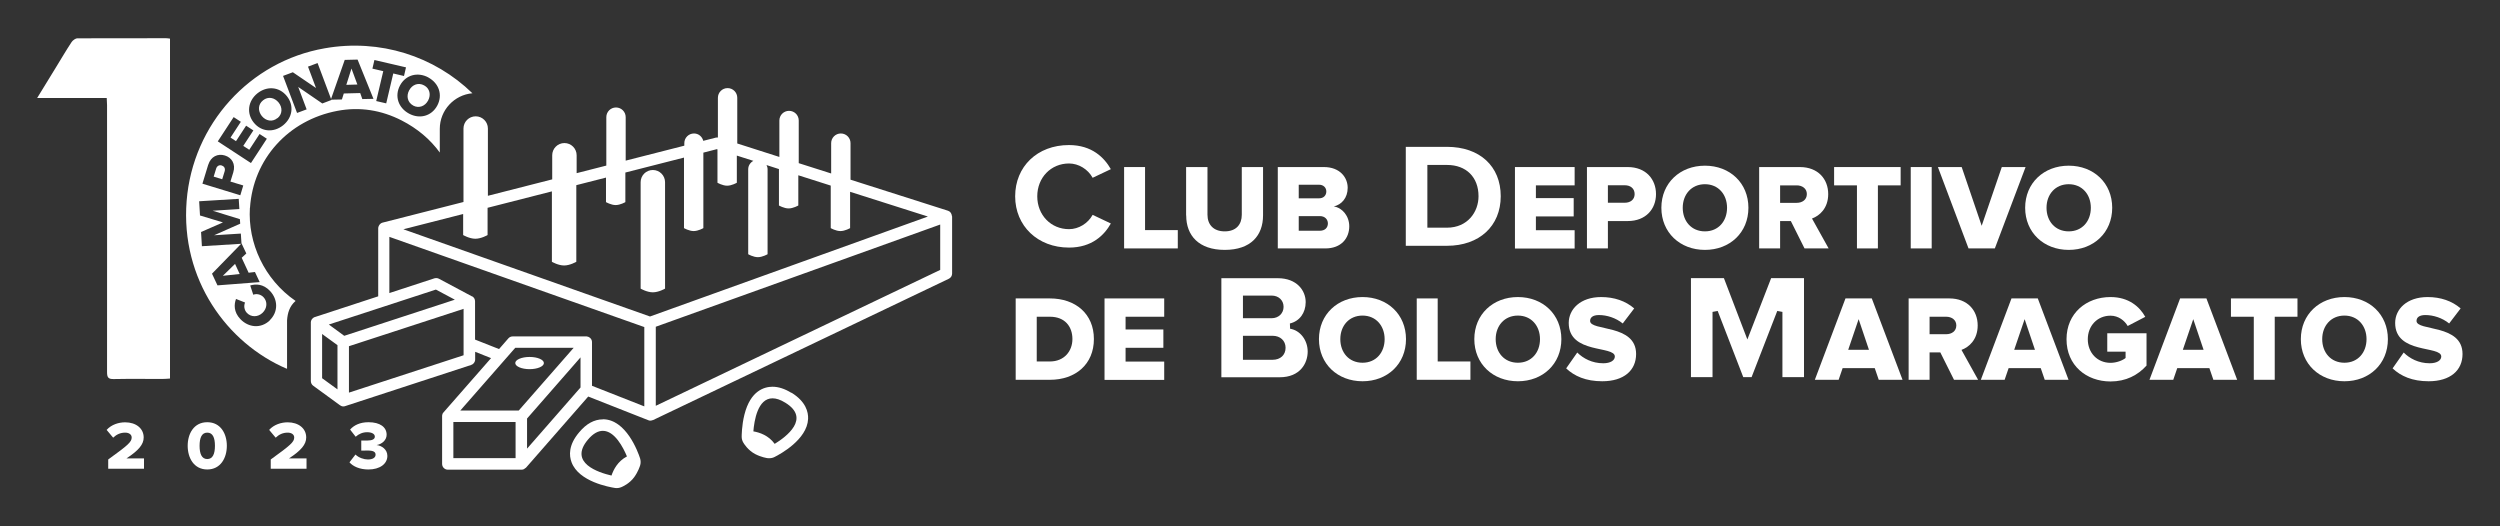 <?xml version="1.0" encoding="UTF-8"?><svg id="Capa_1" xmlns="http://www.w3.org/2000/svg" viewBox="0 0 237.5 50"><rect x="0" y="0" width="237.5" height="50" fill="#333333" stroke="none"/><defs><style>.cls-1{fill:#fff;}</style></defs><path class="cls-1" d="m106.79,23.6v-7.73h1.99v5.99h3.11v1.74h-5.1Z"/><path class="cls-1" d="m112.68,20.47v-4.6h2.03v4.53c0,.92.55,1.58,1.64,1.58s1.62-.66,1.62-1.58v-4.53h2.02v4.59c0,1.92-1.17,3.28-3.64,3.28s-3.66-1.37-3.66-3.27Z"/><path class="cls-1" d="m121.39,23.6v-7.73h4.38c1.53,0,2.26,1,2.26,1.97s-.59,1.61-1.32,1.77c.82.13,1.47.92,1.47,1.89,0,1.12-.75,2.1-2.27,2.1h-4.52Zm4.61-5.41c0-.37-.28-.64-.68-.64h-1.94v1.29h1.94c.41,0,.68-.27.68-.65Zm.15,3.04c0-.38-.28-.7-.76-.7h-2.01v1.39h2.01c.47,0,.76-.28.76-.7Z"/><path class="cls-1" d="m143.92,23.6v-7.73h5.67v1.74h-3.68v1.21h3.59v1.74h-3.59v1.31h3.68v1.74h-5.67Z"/><path class="cls-1" d="m150.76,23.6v-7.73h3.87c1.74,0,2.69,1.17,2.69,2.57s-.95,2.56-2.69,2.56h-1.88v2.6h-1.99Zm4.53-5.16c0-.53-.39-.84-.93-.84h-1.61v1.66h1.61c.53,0,.93-.3.93-.82Z"/><path class="cls-1" d="m157.83,19.74c0-2.35,1.77-4,4.14-4s4.13,1.65,4.13,4-1.76,4-4.13,4-4.14-1.65-4.14-4Zm6.24,0c0-1.26-.82-2.24-2.1-2.24s-2.11.97-2.11,2.24.82,2.24,2.11,2.24,2.1-.98,2.1-2.24Z"/><path class="cls-1" d="m171.43,23.6l-1.3-2.6h-1.02v2.6h-1.99v-7.73h3.87c1.72,0,2.69,1.14,2.69,2.57,0,1.34-.82,2.06-1.54,2.32l1.58,2.84h-2.28Zm.22-5.17c0-.52-.44-.82-.96-.82h-1.58v1.66h1.58c.52,0,.96-.29.96-.83Z"/><path class="cls-1" d="m176.41,23.6v-5.99h-2.17v-1.74h6.32v1.74h-2.16v5.99h-1.99Z"/><path class="cls-1" d="m181.52,23.6v-7.73h1.99v7.73h-1.99Z"/><path class="cls-1" d="m187.01,23.6l-2.91-7.73h2.26l1.9,5.58,1.91-5.58h2.26l-2.92,7.73h-2.5Z"/><path class="cls-1" d="m192.39,19.74c0-2.35,1.77-4,4.14-4s4.13,1.65,4.13,4-1.76,4-4.13,4-4.14-1.65-4.14-4Zm6.24,0c0-1.26-.82-2.24-2.1-2.24s-2.11.97-2.11,2.24.82,2.24,2.11,2.24,2.1-.98,2.1-2.24Z"/><path class="cls-1" d="m96.49,36.08v-7.73h3.25c2.43,0,4.18,1.46,4.18,3.86s-1.75,3.87-4.17,3.87h-3.26Zm5.39-3.87c0-1.19-.72-2.12-2.13-2.12h-1.26v4.25h1.25c1.36,0,2.14-.98,2.14-2.13Z"/><path class="cls-1" d="m104.93,36.08v-7.73h5.67v1.74h-3.67v1.21h3.59v1.74h-3.59v1.31h3.67v1.74h-5.67Z"/><path class="cls-1" d="m125.3,32.22c0-2.35,1.77-4,4.14-4s4.13,1.65,4.13,4-1.76,4-4.13,4-4.14-1.65-4.14-4Zm6.24,0c0-1.26-.82-2.24-2.1-2.24s-2.11.97-2.11,2.24.82,2.24,2.11,2.24,2.1-.98,2.1-2.24Z"/><path class="cls-1" d="m134.59,36.08v-7.73h1.99v5.99h3.11v1.74h-5.1Z"/><path class="cls-1" d="m140.06,32.22c0-2.35,1.77-4,4.14-4s4.13,1.65,4.13,4-1.76,4-4.13,4-4.14-1.65-4.14-4Zm6.24,0c0-1.26-.82-2.24-2.1-2.24s-2.11.97-2.11,2.24.82,2.24,2.11,2.24,2.1-.98,2.1-2.24Z"/><path class="cls-1" d="m148.79,34.99l1.05-1.5c.56.56,1.41,1.02,2.47,1.02.68,0,1.1-.27,1.1-.64,0-1.06-4.38-.21-4.38-3.19,0-1.3,1.1-2.46,3.08-2.46,1.24,0,2.32.37,3.14,1.08l-1.09,1.43c-.65-.53-1.5-.8-2.26-.8-.58,0-.84.23-.84.56,0,.99,4.37.27,4.37,3.14,0,1.55-1.15,2.59-3.22,2.59-1.56,0-2.65-.49-3.43-1.23Z"/><path class="cls-1" d="m178.48,36.08l-.38-1.11h-3.05l-.38,1.11h-2.26l2.91-7.73h2.5l2.92,7.73h-2.26Zm-1.91-5.76l-.99,2.91h1.97l-.98-2.91Z"/><path class="cls-1" d="m185.63,36.08l-1.3-2.6h-1.02v2.6h-1.99v-7.73h3.87c1.72,0,2.69,1.14,2.69,2.57,0,1.34-.82,2.06-1.54,2.32l1.58,2.84h-2.28Zm.22-5.17c0-.52-.44-.82-.96-.82h-1.58v1.66h1.58c.52,0,.96-.29.96-.83Z"/><path class="cls-1" d="m194.25,36.08l-.38-1.11h-3.05l-.38,1.11h-2.26l2.91-7.73h2.5l2.92,7.73h-2.26Zm-1.91-5.76l-.99,2.91h1.97l-.98-2.91Z"/><path class="cls-1" d="m196.32,32.22c0-2.46,1.88-4,4.18-4,1.73,0,2.77.92,3.3,1.88l-1.67.87c-.29-.51-.88-.98-1.63-.98-1.26,0-2.16.97-2.16,2.24s.89,2.24,2.16,2.24c.57,0,1.15-.23,1.43-.46v-.6h-1.74v-1.75h3.73v3.07c-.83.92-1.96,1.51-3.42,1.51-2.31,0-4.18-1.54-4.18-4Z"/><path class="cls-1" d="m210.27,36.08l-.38-1.11h-3.05l-.38,1.11h-2.26l2.91-7.73h2.5l2.92,7.73h-2.26Zm-1.91-5.76l-.99,2.91h1.97l-.98-2.91Z"/><path class="cls-1" d="m214.11,36.08v-5.99h-2.17v-1.74h6.32v1.74h-2.16v5.99h-1.99Z"/><path class="cls-1" d="m218.58,32.22c0-2.35,1.77-4,4.14-4s4.13,1.65,4.13,4-1.76,4-4.13,4-4.14-1.65-4.14-4Zm6.24,0c0-1.26-.82-2.24-2.1-2.24s-2.11.97-2.11,2.24.82,2.24,2.11,2.24,2.1-.98,2.1-2.24Z"/><path class="cls-1" d="m227.3,34.99l1.05-1.5c.56.56,1.41,1.02,2.47,1.02.68,0,1.1-.27,1.1-.64,0-1.06-4.38-.21-4.38-3.19,0-1.3,1.1-2.46,3.08-2.46,1.24,0,2.32.37,3.14,1.08l-1.09,1.43c-.65-.53-1.5-.8-2.26-.8-.58,0-.84.23-.84.56,0,.99,4.37.27,4.37,3.14,0,1.55-1.15,2.59-3.22,2.59-1.56,0-2.65-.49-3.43-1.23Z"/><path class="cls-1" d="m101.55,23.52c-2.96,0-5.11-2.05-5.11-4.87s2.1-4.87,5.11-4.87c2.19,0,3.36,1.2,3.98,2.29l-1.73.82c-.44-.81-1.33-1.36-2.24-1.36-1.72,0-3.02,1.34-3.02,3.12s1.3,3.12,3.02,3.12c.91,0,1.8-.55,2.24-1.36l1.73.82c-.61,1.09-1.78,2.29-3.98,2.29Z"/><path class="cls-1" d="m133.55,23.35v-9.4h3.91c3.11,0,5.11,1.84,5.11,4.69s-2.05,4.71-5.1,4.71h-3.92Zm2.05-1.72h1.86c1.97,0,3-1.5,3-2.99,0-1.81-1.17-2.97-2.99-2.97h-1.87v5.96Z"/><path class="cls-1" d="m116.03,35.83v-9.4h5.36c1.82,0,2.65,1.18,2.65,2.27,0,1.03-.59,1.82-1.5,2.03l.02.5c.95.15,1.67,1.08,1.67,2.17s-.7,2.44-2.66,2.44h-5.54Zm2.05-1.65h2.82c.74,0,1.23-.46,1.23-1.14s-.51-1.14-1.23-1.14h-2.82v2.29Zm0-3.95h2.73c.65,0,1.13-.46,1.13-1.08s-.47-1.07-1.13-1.07h-2.73v2.16Z"/><polygon class="cls-1" points="169.33 35.83 169.33 29.63 168.84 29.54 166.4 35.83 165.61 35.83 163.18 29.54 162.69 29.63 162.69 35.83 160.64 35.83 160.64 26.42 163.77 26.42 166 32.25 168.26 26.42 171.38 26.42 171.38 35.83 169.33 35.83"/><path class="cls-1" d="m10.28,44.52v-.87c1.88-1.36,2.23-1.66,2.23-2.09,0-.3-.28-.46-.62-.46-.46,0-.83.18-1.14.48l-.62-.74c.46-.51,1.15-.72,1.76-.72,1.02,0,1.76.57,1.76,1.44,0,.66-.48,1.23-1.64,1.99h1.67v.98h-3.4Z"/><path class="cls-1" d="m19.69,40.11c1.27,0,1.86,1.09,1.86,2.24s-.59,2.25-1.86,2.25-1.86-1.1-1.86-2.25.59-2.24,1.86-2.24Zm0,.99c-.52,0-.73.48-.73,1.25s.21,1.26.73,1.26.73-.49.73-1.26-.21-1.25-.73-1.25Z"/><path class="cls-1" d="m25.72,44.52v-.87c1.88-1.36,2.23-1.66,2.23-2.09,0-.3-.28-.46-.62-.46-.46,0-.83.18-1.14.48l-.62-.74c.46-.51,1.15-.72,1.76-.72,1.02,0,1.76.57,1.76,1.44,0,.66-.48,1.23-1.64,1.99h1.67v.98h-3.4Z"/><path class="cls-1" d="m33.77,43.18c.31.31.81.47,1.18.47.48,0,.73-.19.73-.45s-.18-.4-.77-.4c-.19,0-.52,0-.59.01v-.96c.08,0,.42,0,.59,0,.45,0,.7-.13.7-.37,0-.27-.31-.42-.73-.42s-.79.16-1.09.43l-.53-.68c.36-.41.94-.7,1.74-.7,1.11,0,1.73.47,1.73,1.19,0,.51-.44.89-.95.98.46.05,1.02.4,1.02,1.03,0,.76-.72,1.29-1.8,1.29-.83,0-1.46-.29-1.8-.68l.57-.74Z"/><path class="cls-1" d="m21.07,15.72c-.25-.08-.47.06-.54.31l-.23.75.81.25.23-.75c.08-.25-.02-.48-.27-.55Z"/><path class="cls-1" d="m39.25,10.03c.55.29,1.13.06,1.42-.48.29-.54.16-1.15-.38-1.44-.55-.3-1.13-.07-1.42.47-.29.54-.16,1.15.39,1.45Z"/><polygon class="cls-1" points="21.17 26.2 22.77 26.03 22.33 25.07 21.17 26.2"/><path class="cls-1" d="m26.36,11.23c.48-.39.49-1.02.11-1.49-.39-.48-1-.6-1.48-.21-.49.39-.5,1.01-.12,1.49.38.47,1,.6,1.48.2Z"/><path class="cls-1" d="m7.36,3.64c-.19,0-.45.19-.56.36-.53.8-1.01,1.63-1.51,2.44-.57.92-1.14,1.85-1.76,2.87h6.61c.01.27.03.48.03.68,0,8.45.01,16.91,0,25.36,0,.5.11.67.63.66,1.53-.03,3.07-.01,4.6-.01.24,0,.49-.02.75-.04V3.67c-.16-.02-.27-.04-.38-.04-2.8,0-5.6,0-8.4.01Z"/><polygon class="cls-1" points="33.39 6.51 32.9 8.06 33.95 8.03 33.39 6.51"/><path class="cls-1" d="m62.02,16.15c-.64,0-1.16.52-1.16,1.16v10.11s.6.35,1.16.35,1.16-.35,1.16-.35v-10.11c0-.64-.52-1.16-1.16-1.16Z"/><path class="cls-1" d="m90.43,20.53c0-.08-.02-.15-.06-.22,0-.02-.02-.03-.02-.05-.04-.07-.09-.13-.15-.17,0,0,0,0,0,0,0,0,0,0,0,0-.04-.03-.09-.05-.14-.07l-9.26-2.95v-3.47c0-.51-.41-.92-.92-.92s-.92.41-.92.92v2.88l-3.08-.98v-4.05c0-.51-.41-.92-.92-.92s-.92.41-.92.92v3.46l-4-1.28v-4.34c0-.51-.41-.92-.92-.92s-.92.41-.92.92v3.77c-.06,0-.12,0-.18.01l-1.21.31c-.1-.4-.45-.7-.88-.7-.51,0-.92.41-.92.92v.24l-5.57,1.42v-4.13c0-.51-.41-.92-.92-.92s-.92.41-.92.92v4.6l-2.82.72v-1.7c0-.64-.52-1.16-1.16-1.16s-1.16.52-1.16,1.16v2.29l-6.11,1.56v-6.39c0-.64-.52-1.16-1.16-1.16s-1.16.52-1.16,1.16v6.98l-7.69,1.96c-.06.02-.12.04-.17.08,0,0,0,0,0,0,0,0-.01.01-.02.02-.05.04-.1.09-.13.15,0,.02-.02.03-.03.05-.03.06-.05.13-.06.21,0,0,0,.01,0,.02,0,0,0,0,0,0v6.47l-6.02,1.97s-.02,0-.04.01c0,0,0,0,0,0-.04.02-.08.04-.12.07,0,0,0,0,0,0h0s-.08.07-.12.12h0s0,0,0,0h0s-.06.1-.08.16c-.01.04-.02.08-.02.12,0,.02,0,.03,0,.05v5.55c0,.17.08.34.22.44l2.55,1.86c.09.07.2.11.32.11h0s0,0,0,0h0c.06,0,.12-.01.17-.03l11.97-3.91c.22-.07.38-.28.38-.52v-.73l1.51.6-4.53,5.17s-.07.09-.09.14c0,0,0,.02,0,.03-.02.05-.03.11-.03.16,0,0,0,.02,0,.03v4.52c0,.3.24.55.55.55h7c.08,0,.15-.02.22-.05.02,0,.03-.02.04-.03.05-.03.1-.06.14-.1,0,0,0,0,.01,0l5.92-6.77,5.71,2.25c.06.03.13.04.2.04.07,0,.14-.02.21-.05,0,0,.02,0,.03,0l28.11-13.43c.19-.09.31-.28.31-.49v-5.44s0,0,0,0c0,0,0,0,0,0Zm-58.37,16.46l-1.46-1.06v-4.2l1.46,1.06v4.2Zm.64-5.09l-1.46-1.07,10.17-3.32,1.8.96-10.5,3.43Zm11.34,1.85l-10.89,3.55v-4.41l10.89-3.55v4.41Zm4.94,9.77h-5.91v-3.43h5.91v3.43Zm.3-4.52h-5.55l5.22-5.96h5.55l-5.22,5.96Zm5.87-2.19l-5.08,5.81v-2.86l5.08-5.81v2.86Zm6.07,1.8l-4.98-1.96v-4.15h0c0-.14-.05-.26-.14-.36-.02-.03-.05-.05-.08-.07h0c-.08-.06-.18-.1-.28-.11-.02,0-.03,0-.05,0h-6.99c-.16,0-.31.07-.41.19l-.88,1.01-2.28-.9v-3.63s0-.09-.02-.14h0s0,0,0,0c0-.02,0-.03-.01-.05h0s0,0,0,0c-.04-.12-.13-.23-.25-.29,0,0-.01,0-.02,0l-3.13-1.67c-.13-.07-.29-.08-.43-.04l-4.28,1.4v-5.34l24.22,8.57v7.57Zm.54-8.54l-23.44-8.29,5.68-1.45v2s.6.35,1.16.35,1.16-.35,1.16-.35v-2.59l6.11-1.56v6.69s.6.35,1.16.35,1.16-.35,1.16-.35v-7.28l2.82-.72v2.33s.48.28.92.28.92-.28.92-.28v-2.81l5.57-1.42v6.7s.48.28.92.28.92-.28.92-.28v-7.17l1.28-.33.06.02v3.17s.48.28.92.28.92-.28.92-.28v-2.58l1.57.5c-.29.16-.49.45-.49.8v8.07s.48.28.92.28.92-.28.92-.28v-8.07c0-.15-.04-.28-.1-.4l1.18.38v3.46s.48.28.92.28.92-.28.92-.28v-2.87l3.08.98v4.04s.48.28.92.28.92-.28.92-.28v-3.45l7.39,2.35-26.41,9.5Zm27.56-4.43l-27.02,12.91v-7.51l27.02-9.71v4.32Z"/><path class="cls-1" d="m50.31,33.91c-.75,0-1.36.26-1.36.58s.61.58,1.36.58,1.36-.26,1.36-.58-.61-.58-1.36-.58Z"/><path class="cls-1" d="m57.27,39.84c-.81,0-1.57.41-2.25,1.23-1.03,1.21-.96,2.22-.72,2.85.69,1.84,3.57,2.35,4.14,2.44.05,0,.11.01.16.01.14,0,.27-.03.4-.08.13-.05.8-.34,1.25-.96.38-.53.54-1.04.57-1.14.06-.21.05-.43-.01-.64-.2-.62-1.33-3.72-3.54-3.72Zm.83,5.34c-1.22-.28-4.11-1.2-2.25-3.41.51-.61.99-.84,1.42-.84,1.12,0,1.93,1.57,2.29,2.43-.88.46-1.28,1.26-1.47,1.82Z"/><path class="cls-1" d="m23.75,19.74c.3-4.62,3.63-8.33,8.31-9.21,2.12-.4,4.17-.07,6.09.91,1.52.78,2.72,1.8,3.63,3.05v-2.25c0-1.77,1.37-3.23,3.1-3.38-3.62-3.52-8.77-5.2-14.04-4.27-7.1,1.24-12.53,7.19-13.11,14.5-.59,7.46,3.85,13.52,9.51,15.94,0,0,.02-.02.03-.03v-4.33c0-.07,0-.14,0-.22v-.02c.05-.69.23-1.34.81-1.84-2.98-2.05-4.55-5.51-4.34-8.85Zm16.94-12.38c1.01.55,1.39,1.66.85,2.67s-1.68,1.31-2.69.76c-1.01-.55-1.39-1.66-.85-2.67s1.68-1.31,2.7-.76Zm-5.12-1.66l3,.7-.19.82-1.02-.24-.67,2.84-.95-.22.67-2.84-1.03-.24.19-.82Zm-7.74,1.17l2.19,1.49-.76-2.03.91-.34,1.28,3.41,1.3-3.71,1.22-.03,1.51,3.73-1.06.02-.2-.57-1.56.04-.18.57-1,.02v.03s-.86.33-.86.33l-2.29-1.57.8,2.13-.91.34-1.33-3.52.94-.35Zm-3.38,2c.9-.72,2.07-.64,2.79.25.72.89.56,2.05-.34,2.78-.9.72-2.07.64-2.79-.25-.72-.89-.55-2.06.34-2.78Zm-2.26,2.25l.69.45-.98,1.5.52.34.96-1.47.69.45-.96,1.47.57.37.98-1.5.69.45-1.51,2.31-3.15-2.06,1.51-2.31Zm-2.41,4.54c.25-.81.93-1.09,1.58-.89.65.2,1.05.8.8,1.61l-.27.87,1.22.37-.28.93-3.6-1.1.55-1.8Zm.36,10.34l2.77-2.84-3.73.23-.08-1.35,2.08-.91-2.18-.66-.08-1.35,3.76-.23.06.97-2.54.16,2.59.8.03.43-2.48,1.1,2.54-.16.06.94h.01s.45.95.45.95l-.44.41.66,1.42.6-.07.45.96-4.01.31-.52-1.11Zm5.49,4.44c-.85.8-2.02.69-2.8-.13-.64-.68-.6-1.39-.41-1.91l.86.34c-.13.3-.09.7.17.98.4.43,1.05.42,1.49,0s.5-1.06.09-1.49c-.27-.28-.67-.35-.97-.23l-.29-.88c.52-.16,1.24-.16,1.88.52.77.82.8,2-.04,2.8Z"/><path class="cls-1" d="m75.18,37.32c-.63-.39-1.23-.58-1.79-.58-.75,0-2.09.34-2.67,2.65-.26,1.03-.26,2.05-.26,2.1,0,.19.05.38.15.55.07.12.45.74,1.14,1.1.58.3,1.11.38,1.21.39.05,0,.09,0,.14,0,.17,0,.34-.04.49-.12.52-.26,3.09-1.65,3.18-3.61.03-.67-.22-1.65-1.57-2.49Zm-1.59,4.84c-.58-.8-1.43-1.08-2.02-1.18.08-1.01.41-3.14,1.82-3.14.34,0,.74.12,1.22.42,2.42,1.49.08,3.24-1.02,3.91Z"/></svg>